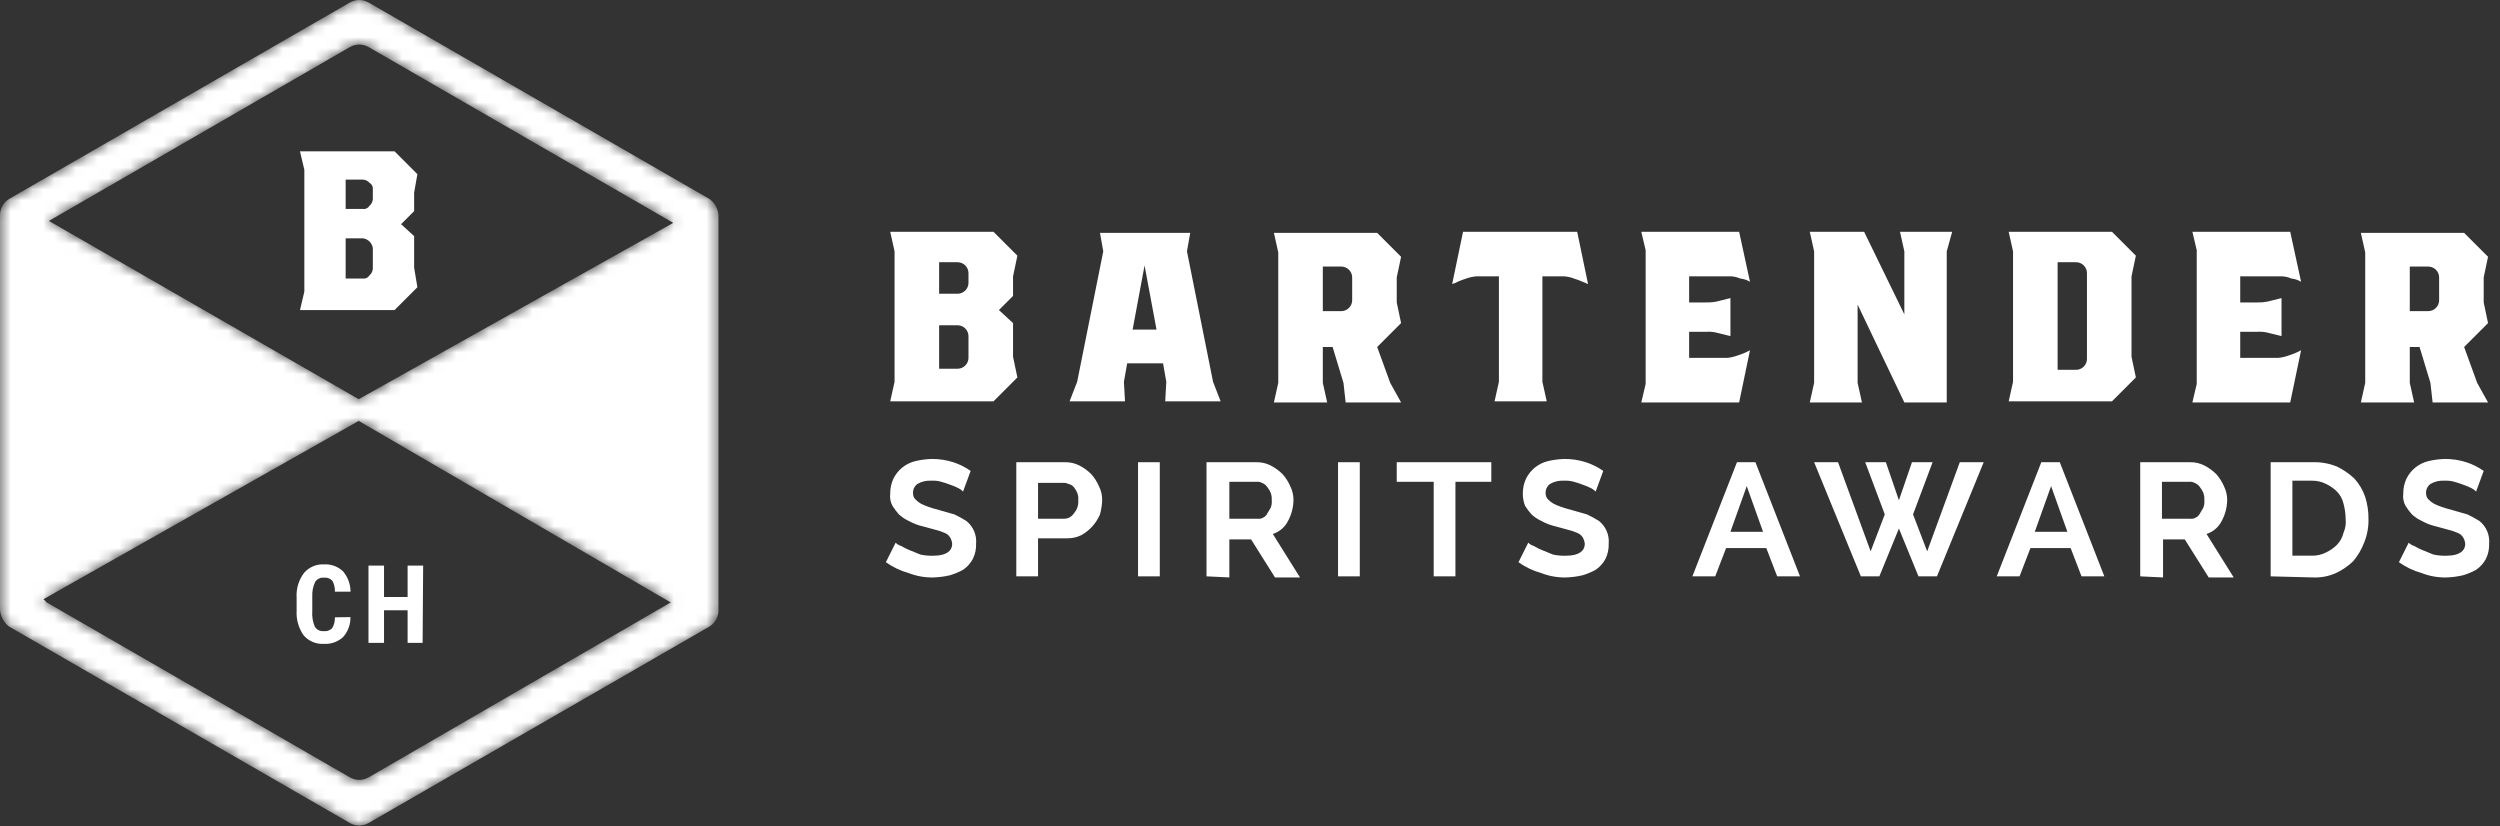 <?xml version="1.0" encoding="UTF-8"?>
<svg xmlns="http://www.w3.org/2000/svg" viewBox="0 0 230 76" version="1.1" fill="#fff">
  <rect x="0" y="0" width="230" height="76" fill="#333333" stroke="none"/>
  <g transform="matrix(1,0,0,1,-13.5,-11.076)">
    <mask id="mask">
      <path d="M78.8,29.4L47.4,11.3C46.874,11.001 46.226,11.001 45.7,11.3L14.3,29.4C13.794,29.729 13.492,30.296 13.5,30.9L13.5,67.2C13.559,67.785 13.847,68.325 14.3,68.7L45.7,86.8C46.226,87.099 46.874,87.099 47.4,86.8L78.8,68.7C79.306,68.371 79.608,67.804 79.6,67.2L79.6,30.9C79.57,30.306 79.276,29.756 78.8,29.4ZM45.7,15.4C46.226,15.101 46.874,15.101 47.4,15.4L75.3,31.5C75.355,31.5 75.4,31.545 75.4,31.6L46.5,47.8L18,31.4L45.7,15.4ZM75.2,66.5L47.4,82.6C46.874,82.899 46.226,82.899 45.7,82.6L17.8,66.5L17.5,66.2L46.5,49.8L75.2,66.5Z" fill="#fff"></path>
      <path d="M62.3,53.2L66.1,43.5L67.6,43.5L71.4,53.2L69.4,53.2L68.5,50.8L65.1,50.8L64.2,53.2L62.3,53.2ZM66.9,45.5L65.5,49.4L68.3,49.4L66.9,45.5Z" fill="black"></path>
      <path d="M28.1,46L27.8,45.7L27.2,45.4C26.94,45.284 26.673,45.183 26.4,45.1C26.108,45.018 25.803,44.984 25.5,45C25.079,44.979 24.661,45.084 24.3,45.3C24.036,45.478 23.884,45.782 23.9,46.1C23.874,46.273 23.909,46.45 24,46.6C24.114,46.724 24.25,46.825 24.4,46.9C24.625,47.018 24.859,47.118 25.1,47.2C25.4,47.3 25.7,47.4 26.1,47.5C26.5,47.6 27,47.8 27.4,47.9C27.761,48.005 28.099,48.175 28.4,48.4C28.682,48.594 28.893,48.875 29,49.2C29.124,49.554 29.191,49.925 29.2,50.3C29.22,50.752 29.116,51.202 28.9,51.6C28.716,51.964 28.44,52.274 28.1,52.5C27.737,52.744 27.329,52.914 26.9,53C26.443,53.123 25.973,53.19 25.5,53.2C24.757,53.199 24.017,53.098 23.3,52.9C22.615,52.723 21.97,52.418 21.4,52L22.2,50.4C22.314,50.524 22.45,50.625 22.6,50.7C22.856,50.853 23.124,50.987 23.4,51.1C23.7,51.2 24,51.3 24.4,51.4C24.76,51.483 25.131,51.516 25.5,51.5C26.5,51.5 27.1,51.2 27.1,50.5C27.097,50.315 27.025,50.137 26.9,50C26.754,49.843 26.585,49.708 26.4,49.6C26.14,49.484 25.873,49.383 25.6,49.3C25.3,49.2 24.9,49.1 24.6,49C24.19,48.897 23.789,48.764 23.4,48.6C23.1,48.4 22.8,48.3 22.5,48.1C22.279,47.911 22.107,47.67 22,47.4C21.877,47.081 21.809,46.742 21.8,46.4C21.793,45.949 21.896,45.502 22.1,45.1C22.277,44.704 22.552,44.36 22.9,44.1C23.232,43.842 23.603,43.639 24,43.5C24.457,43.377 24.927,43.31 25.4,43.3C26.046,43.294 26.688,43.395 27.3,43.6C27.84,43.784 28.346,44.054 28.8,44.4L28.1,46Z" fill="black"></path>
    </mask>
    <path d="M106.7,40.8L106.7,43.9L107.1,45.8L104.9,48L95.4,48L95.8,46.2L95.8,34.2L95.4,32.4L104.9,32.4L107.1,34.6L106.7,36.5L106.7,38.3L105.4,39.6L106.7,40.8ZM102.6,36.2C102.6,35.651 102.149,35.2 101.6,35.2L99.9,35.2L99.9,38.1L101.6,38.1C102.149,38.1 102.6,37.649 102.6,37.1L102.6,36.2ZM102.6,42C102.6,41.451 102.149,41 101.6,41L99.9,41L99.9,45L101.6,45C102.149,45 102.6,44.549 102.6,44L102.6,42Z M125.1,46.2L125.8,48L120.7,48L120.8,46.2L120.5,44.5L117.2,44.5L116.9,46.2L117,48L111.9,48L112.6,46.2L115,34.2L114.7,32.5L123,32.5L122.7,34.2L125.1,46.2ZM117.7,41.4L119.9,41.4L118.8,35.5L117.7,41.4Z M142.4,48.1L137.3,48.1L137.1,46.3L136.1,43L135.2,43L135.2,46.3L135.6,48.1L130.7,48.1L131.1,46.3L131.1,34.3L130.7,32.5L140.2,32.5L142.4,34.7L142,36.6L142,38.9L142.4,40.8L140.2,43L141.4,46.3L142.4,48.1ZM137.9,36.6C137.9,36.051 137.449,35.6 136.9,35.6L135.2,35.6L135.2,39.7L136.9,39.7C137.449,39.7 137.9,39.249 137.9,38.7L137.9,36.6Z M155.4,36.5L155.4,46.2L155.8,48L151,48L151.4,46.2L151.4,36.5L149.3,36.5C148.993,36.529 148.691,36.596 148.4,36.7C148.127,36.783 147.86,36.884 147.6,37C147.445,37.093 147.276,37.16 147.1,37.2L148.1,32.4L158.6,32.4L159.6,37.2C159.5,37.2 159.4,37.1 159.1,37C158.84,36.884 158.573,36.783 158.3,36.7C158.012,36.586 157.709,36.519 157.4,36.5L155.4,36.5Z M172.4,44C172.707,43.971 173.009,43.904 173.3,43.8C173.573,43.717 173.84,43.616 174.1,43.5L174.5,43.3L173.5,48.1L164.5,48.1L164.9,46.4L164.9,34.1L164.5,32.4L173.5,32.4L174.5,37C174.226,36.835 173.918,36.733 173.6,36.7C173.255,36.545 172.877,36.477 172.5,36.5L168.9,36.5L168.9,38.9L170.5,38.9C170.836,38.907 171.172,38.874 171.5,38.8L172.7,38.5L172.7,42L171.5,41.7C171.174,41.612 170.837,41.578 170.5,41.6L168.9,41.6L168.9,44L172.4,44Z M192.6,34.2L192.6,48.1L188.7,48.1L184.4,39.1L184.4,46.3L184.8,48.1L180,48.1L180.4,46.3L180.4,34.2L180,32.4L185,32.4L188.7,40L188.7,34.2L188.3,32.4L193.1,32.4L192.6,34.2Z M209.6,36.5L209.6,43.9L210,45.8L207.8,48L198.3,48L198.7,46.2L198.7,34.2L198.3,32.4L207.8,32.4L210,34.6L209.6,36.5ZM205.5,36.2C205.5,35.651 205.049,35.2 204.5,35.2L202.8,35.2L202.8,45.1L204.5,45.1C205.049,45.1 205.5,44.649 205.5,44.1L205.5,36.2Z M223.1,44C223.407,43.971 223.709,43.904 224,43.8C224.273,43.717 224.54,43.616 224.8,43.5L225.2,43.3L224.2,48.1L215.2,48.1L215.6,46.4L215.6,34.1L215.2,32.4L224.2,32.4L225.2,37C224.926,36.835 224.618,36.733 224.3,36.7C223.955,36.545 223.577,36.477 223.2,36.5L219.6,36.5L219.6,38.9L221.2,38.9C221.536,38.907 221.872,38.874 222.2,38.8L223.4,38.5L223.4,42L222.2,41.7C221.874,41.612 221.537,41.578 221.2,41.6L219.6,41.6L219.6,44L223.1,44Z  M242.4,48.1L237.3,48.1L237.1,46.3L236.1,43L235.2,43L235.2,46.3L235.6,48.1L230.7,48.1L231.1,46.3L231.1,34.3L230.7,32.5L240.2,32.5L242.4,34.7L242,36.6L242,38.9L242.4,40.8L240.2,43L241.4,46.3L242.4,48.1ZM237.9,36.6C237.9,36.051 237.449,35.6 236.9,35.6L235.2,35.6L235.2,39.7L236.9,39.7C237.449,39.7 237.9,39.249 237.9,38.7L237.9,36.6Z"></path>
    <rect x="118.2" y="53.6" width="2" height="10.5"></rect>
    <rect x="136.6" y="53.6" width="2" height="10.5"></rect>
    <path d="M102.1,56.3C101.986,56.176 101.85,56.075 101.7,56C101.475,55.882 101.241,55.782 101,55.7C100.705,55.585 100.405,55.485 100.1,55.4C99.808,55.318 99.503,55.284 99.2,55.3C98.746,55.268 98.293,55.372 97.9,55.6C97.618,55.809 97.466,56.151 97.5,56.5C97.503,56.685 97.575,56.863 97.7,57C97.846,57.157 98.015,57.292 98.2,57.4C98.425,57.518 98.659,57.618 98.9,57.7C99.2,57.8 99.5,57.9 99.9,58C100.3,58.1 100.9,58.3 101.3,58.4C101.678,58.579 102.045,58.779 102.4,59C103.035,59.503 103.374,60.294 103.3,61.1C103.319,61.584 103.215,62.066 103,62.5C102.784,62.901 102.476,63.244 102.1,63.5C101.719,63.709 101.317,63.876 100.9,64C100.408,64.116 99.905,64.183 99.4,64.2C98.614,64.222 97.832,64.086 97.1,63.8C96.348,63.59 95.637,63.251 95,62.8L95.9,61C96.036,61.144 96.209,61.248 96.4,61.3C96.656,61.453 96.924,61.587 97.2,61.7C97.5,61.8 97.9,62 98.2,62.1C98.594,62.183 98.997,62.216 99.4,62.2C100.5,62.2 101.1,61.8 101.1,61.1C101.079,60.888 101.011,60.682 100.9,60.5C100.782,60.316 100.606,60.175 100.4,60.1C100.111,59.97 99.809,59.869 99.5,59.8L98.4,59.5C97.945,59.395 97.508,59.227 97.1,59C96.771,58.848 96.467,58.646 96.2,58.4C95.976,58.152 95.776,57.884 95.6,57.6C95.42,57.263 95.35,56.879 95.4,56.5C95.393,56.017 95.495,55.538 95.7,55.1C96.1,54.3 96.832,53.715 97.7,53.5C98.192,53.384 98.695,53.317 99.2,53.3C99.878,53.294 100.553,53.395 101.2,53.6C101.77,53.785 102.31,54.055 102.8,54.4L102.1,56.3Z M107,64.1L107,53.6L111.5,53.6C111.951,53.593 112.398,53.696 112.8,53.9C113.206,54.109 113.577,54.378 113.9,54.7C114.19,55.027 114.426,55.399 114.6,55.8C114.804,56.202 114.907,56.649 114.9,57.1C114.882,57.539 114.815,57.976 114.7,58.4C114.526,58.801 114.29,59.173 114,59.5C113.713,59.82 113.375,60.09 113,60.3C112.598,60.504 112.151,60.607 111.7,60.6L109,60.6L109,64.1L107,64.1ZM109,58.8L111.4,58.8C111.766,58.802 112.108,58.612 112.3,58.3C112.593,57.973 112.738,57.538 112.7,57.1C112.724,56.862 112.689,56.622 112.6,56.4C112.523,56.221 112.422,56.053 112.3,55.9C112.174,55.744 111.997,55.638 111.8,55.6C111.646,55.519 111.473,55.484 111.3,55.5L109,55.5L109,58.8Z M124.5,64.1L124.5,53.6L129.1,53.6C129.551,53.593 129.998,53.696 130.4,53.9C130.806,54.109 131.177,54.378 131.5,54.7C131.79,55.027 132.026,55.399 132.2,55.8C132.404,56.202 132.507,56.649 132.5,57.1C132.488,57.764 132.317,58.416 132,59C131.715,59.573 131.21,60.006 130.6,60.2L133.1,64.2L130.8,64.2L128.6,60.7L126.6,60.7L126.6,64.2L124.5,64.1ZM126.6,58.8L129.2,58.8C129.373,58.826 129.55,58.791 129.7,58.7C129.879,58.621 130.021,58.479 130.1,58.3C130.2,58.1 130.3,58 130.4,57.8C130.489,57.578 130.524,57.338 130.5,57.1C130.516,56.862 130.482,56.624 130.4,56.4C130.323,56.221 130.222,56.053 130.1,55.9C129.982,55.716 129.806,55.575 129.6,55.5C129.446,55.419 129.273,55.384 129.1,55.4L126.6,55.4L126.6,58.8Z M150.7,55.4L147.4,55.4L147.4,64.1L145.4,64.1L145.4,55.4L142,55.4L142,53.6L150.7,53.6L150.7,55.4Z M160.3,56.3C160.186,56.176 160.05,56.075 159.9,56C159.675,55.882 159.441,55.782 159.2,55.7C158.905,55.585 158.605,55.485 158.3,55.4C158.008,55.318 157.703,55.284 157.4,55.3C156.946,55.268 156.493,55.372 156.1,55.6C155.818,55.809 155.666,56.151 155.7,56.5C155.703,56.685 155.775,56.863 155.9,57C156.046,57.157 156.215,57.292 156.4,57.4C156.625,57.518 156.859,57.618 157.1,57.7C157.4,57.8 157.7,57.9 158.1,58C158.5,58.1 159.1,58.3 159.5,58.4C159.878,58.579 160.245,58.779 160.6,59C161.235,59.503 161.574,60.294 161.5,61.1C161.519,61.584 161.415,62.066 161.2,62.5C160.984,62.901 160.676,63.244 160.3,63.5C159.919,63.709 159.517,63.876 159.1,64C158.608,64.116 158.105,64.183 157.6,64.2C156.814,64.222 156.032,64.086 155.3,63.8C154.548,63.59 153.837,63.251 153.2,62.8L154.1,61C154.236,61.144 154.409,61.248 154.6,61.3C154.856,61.453 155.124,61.587 155.4,61.7C155.7,61.8 156.1,62 156.4,62.1C156.794,62.183 157.197,62.216 157.6,62.2C158.7,62.2 159.3,61.8 159.3,61.1C159.279,60.888 159.211,60.682 159.1,60.5C158.982,60.316 158.806,60.175 158.6,60.1C158.311,59.97 158.009,59.869 157.7,59.8L156.6,59.5C156.145,59.395 155.708,59.227 155.3,59C154.971,58.848 154.667,58.646 154.4,58.4C154.176,58.152 153.976,57.884 153.8,57.6C153.667,57.249 153.599,56.876 153.6,56.5C153.593,56.017 153.695,55.538 153.9,55.1C154.3,54.3 155.032,53.715 155.9,53.5C156.392,53.384 156.895,53.317 157.4,53.3C158.078,53.294 158.753,53.395 159.4,53.6C159.97,53.785 160.51,54.055 161,54.4L160.3,56.3Z M169.2,64.1L173.3,53.6L175,53.6L179.1,64.1L177,64.1L176,61.5L172.3,61.5L171.3,64.1L169.2,64.1ZM174.2,55.8L172.7,60L175.7,60L174.2,55.8Z M185.1,53.6L187,53.6L188.2,57.1L189.4,53.6L191.3,53.6L189.5,58.4L190.8,61.8L193.8,53.6L196,53.6L191.7,64.1L190,64.1L188.2,59.7L186.4,64.1L184.7,64.1L180.4,53.6L182.6,53.6L185.6,61.8L186.9,58.4L185.1,53.6Z M197.2,64.1L201.3,53.6L203,53.6L207.1,64.1L205,64.1L204,61.5L200.3,61.5L199.3,64.1L197.2,64.1ZM202.2,55.8L200.7,60L203.7,60L202.2,55.8Z M210.4,64.1L210.4,53.6L215,53.6C215.451,53.593 215.898,53.696 216.3,53.9C216.706,54.109 217.077,54.378 217.4,54.7C217.69,55.027 217.926,55.399 218.1,55.8C218.304,56.202 218.407,56.649 218.4,57.1C218.388,57.764 218.217,58.416 217.9,59C217.615,59.573 217.11,60.006 216.5,60.2L219,64.2L216.7,64.2L214.5,60.7L212.5,60.7L212.5,64.2L210.4,64.1ZM212.4,58.8L215,58.8C215.173,58.826 215.35,58.791 215.5,58.7C215.679,58.621 215.821,58.479 215.9,58.3C216,58.1 216.1,58 216.2,57.8C216.289,57.578 216.324,57.338 216.3,57.1C216.316,56.862 216.282,56.624 216.2,56.4C216.123,56.221 216.022,56.053 215.9,55.9C215.782,55.716 215.606,55.575 215.4,55.5C215.246,55.419 215.073,55.384 214.9,55.4L212.4,55.4L212.4,58.8Z M222.4,64.1L222.4,53.6L226.2,53.6C226.986,53.569 227.77,53.705 228.5,54C229.086,54.284 229.625,54.655 230.1,55.1C230.548,55.591 230.888,56.17 231.1,56.8C231.305,57.447 231.406,58.122 231.4,58.8C231.422,59.553 231.286,60.303 231,61C230.765,61.619 230.427,62.194 230,62.7C229.533,63.155 228.992,63.527 228.4,63.8C227.741,64.095 227.022,64.232 226.3,64.2L222.4,64.1ZM229.3,58.8C229.29,58.327 229.223,57.857 229.1,57.4C229.002,56.986 228.795,56.606 228.5,56.3C228.209,56.011 227.871,55.775 227.5,55.6C227.098,55.396 226.651,55.293 226.2,55.3L224.4,55.3L224.4,62.2L226.2,62.2C226.651,62.207 227.098,62.104 227.5,61.9C227.871,61.725 228.209,61.489 228.5,61.2C228.795,60.894 229.002,60.514 229.1,60.1C229.279,59.692 229.348,59.243 229.3,58.8Z M241.3,56.3C241.186,56.176 241.05,56.075 240.9,56C240.675,55.882 240.441,55.782 240.2,55.7C239.905,55.585 239.605,55.485 239.3,55.4C239.008,55.318 238.703,55.284 238.4,55.3C237.946,55.268 237.493,55.372 237.1,55.6C236.818,55.809 236.666,56.151 236.7,56.5C236.703,56.685 236.775,56.863 236.9,57C237.046,57.157 237.215,57.292 237.4,57.4C237.625,57.518 237.859,57.618 238.1,57.7C238.4,57.8 238.7,57.9 239.1,58C239.5,58.1 240.1,58.3 240.5,58.4C240.878,58.579 241.245,58.779 241.6,59C242.235,59.503 242.574,60.294 242.5,61.1C242.519,61.584 242.415,62.066 242.2,62.5C241.984,62.901 241.676,63.244 241.3,63.5C240.919,63.709 240.517,63.876 240.1,64C239.608,64.116 239.105,64.183 238.6,64.2C237.814,64.222 237.032,64.086 236.3,63.8C235.548,63.59 234.837,63.251 234.2,62.8L235.1,61C235.236,61.144 235.409,61.248 235.6,61.3C235.856,61.453 236.124,61.587 236.4,61.7C236.7,61.8 237.1,62 237.4,62.1C237.794,62.183 238.197,62.216 238.6,62.2C239.7,62.2 240.3,61.8 240.3,61.1C240.279,60.888 240.211,60.682 240.1,60.5C239.982,60.316 239.806,60.175 239.6,60.1C239.311,59.97 239.009,59.869 238.7,59.8L237.6,59.5C237.145,59.395 236.708,59.227 236.3,59C235.971,58.848 235.667,58.646 235.4,58.4C235.176,58.152 234.976,57.884 234.8,57.6C234.62,57.263 234.55,56.879 234.6,56.5C234.593,56.017 234.695,55.538 234.9,55.1C235.3,54.3 236.032,53.715 236.9,53.5C237.392,53.384 237.895,53.317 238.4,53.3C239.078,53.294 239.753,53.395 240.4,53.6C240.97,53.785 241.51,54.055 242,54.4L241.3,56.3Z"></path>
    <path d="M78.8,29.4L47.4,11.3C46.874,11.001 46.226,11.001 45.7,11.3L14.3,29.4C13.794,29.729 13.492,30.296 13.5,30.9L13.5,67.2C13.559,67.785 13.847,68.325 14.3,68.7L45.7,86.8C46.226,87.099 46.874,87.099 47.4,86.8L78.8,68.7C79.306,68.371 79.608,67.804 79.6,67.2L79.6,30.9C79.57,30.306 79.276,29.756 78.8,29.4ZM45.7,15.4C46.226,15.101 46.874,15.101 47.4,15.4L75.3,31.5C75.355,31.5 75.4,31.545 75.4,31.6L46.5,47.8L18,31.4L45.7,15.4ZM75.2,66.5L47.4,82.6C46.874,82.899 46.226,82.899 45.7,82.6L17.8,66.5L17.5,66.2L46.5,49.8L75.2,66.5Z" mask="url(#mask)"></path>
    <path d="M51.6,32.8L51.6,35.7L51.9,37.5L49.8,39.6L41.1,39.6L41.5,37.9L41.5,26.7L41.1,25L49.8,25L51.9,27.1L51.6,28.8L51.6,30.5L50.4,31.7L51.6,32.8ZM47.8,28.5C47.832,28.258 47.712,28.02 47.5,27.9C47.349,27.723 47.132,27.615 46.9,27.6L45.3,27.6L45.3,30.3L46.9,30.3C47.142,30.332 47.38,30.212 47.5,30C47.677,29.849 47.785,29.632 47.8,29.4L47.8,28.5ZM47.8,33.9C47.734,33.435 47.365,33.066 46.9,33L45.3,33L45.3,36.7L46.9,36.7C47.142,36.732 47.38,36.612 47.5,36.4C47.677,36.249 47.785,36.032 47.8,35.8L47.8,33.9Z"></path>
    <path d="M45.74,67.85C45.758,68.528 45.514,69.187 45.06,69.69C44.576,70.131 43.933,70.355 43.28,70.31C42.574,70.352 41.888,70.059 41.43,69.52C40.967,68.861 40.742,68.064 40.79,67.26L40.79,66.06C40.736,65.251 40.974,64.449 41.46,63.8C41.914,63.26 42.596,62.963 43.3,63C43.955,62.956 44.599,63.193 45.07,63.65C45.507,64.171 45.748,64.83 45.75,65.51L44.31,65.51C44.328,65.162 44.248,64.816 44.08,64.51C43.882,64.293 43.591,64.185 43.3,64.22C42.977,64.189 42.662,64.345 42.49,64.62C42.296,65.035 42.207,65.492 42.23,65.95L42.23,67.29C42.191,67.789 42.273,68.29 42.47,68.75C42.648,69.018 42.959,69.168 43.28,69.14C43.568,69.175 43.856,69.075 44.06,68.87C44.24,68.569 44.327,68.221 44.31,67.87L45.74,67.85Z"></path>
    <path d="M52.38,70.22L51,70.22L51,67.22L48.83,67.22L48.83,70.22L47.4,70.22L47.4,63.11L48.83,63.11L48.83,66L51,66L51,63.11L52.43,63.11L52.38,70.22Z"></path>
  </g>
</svg>
